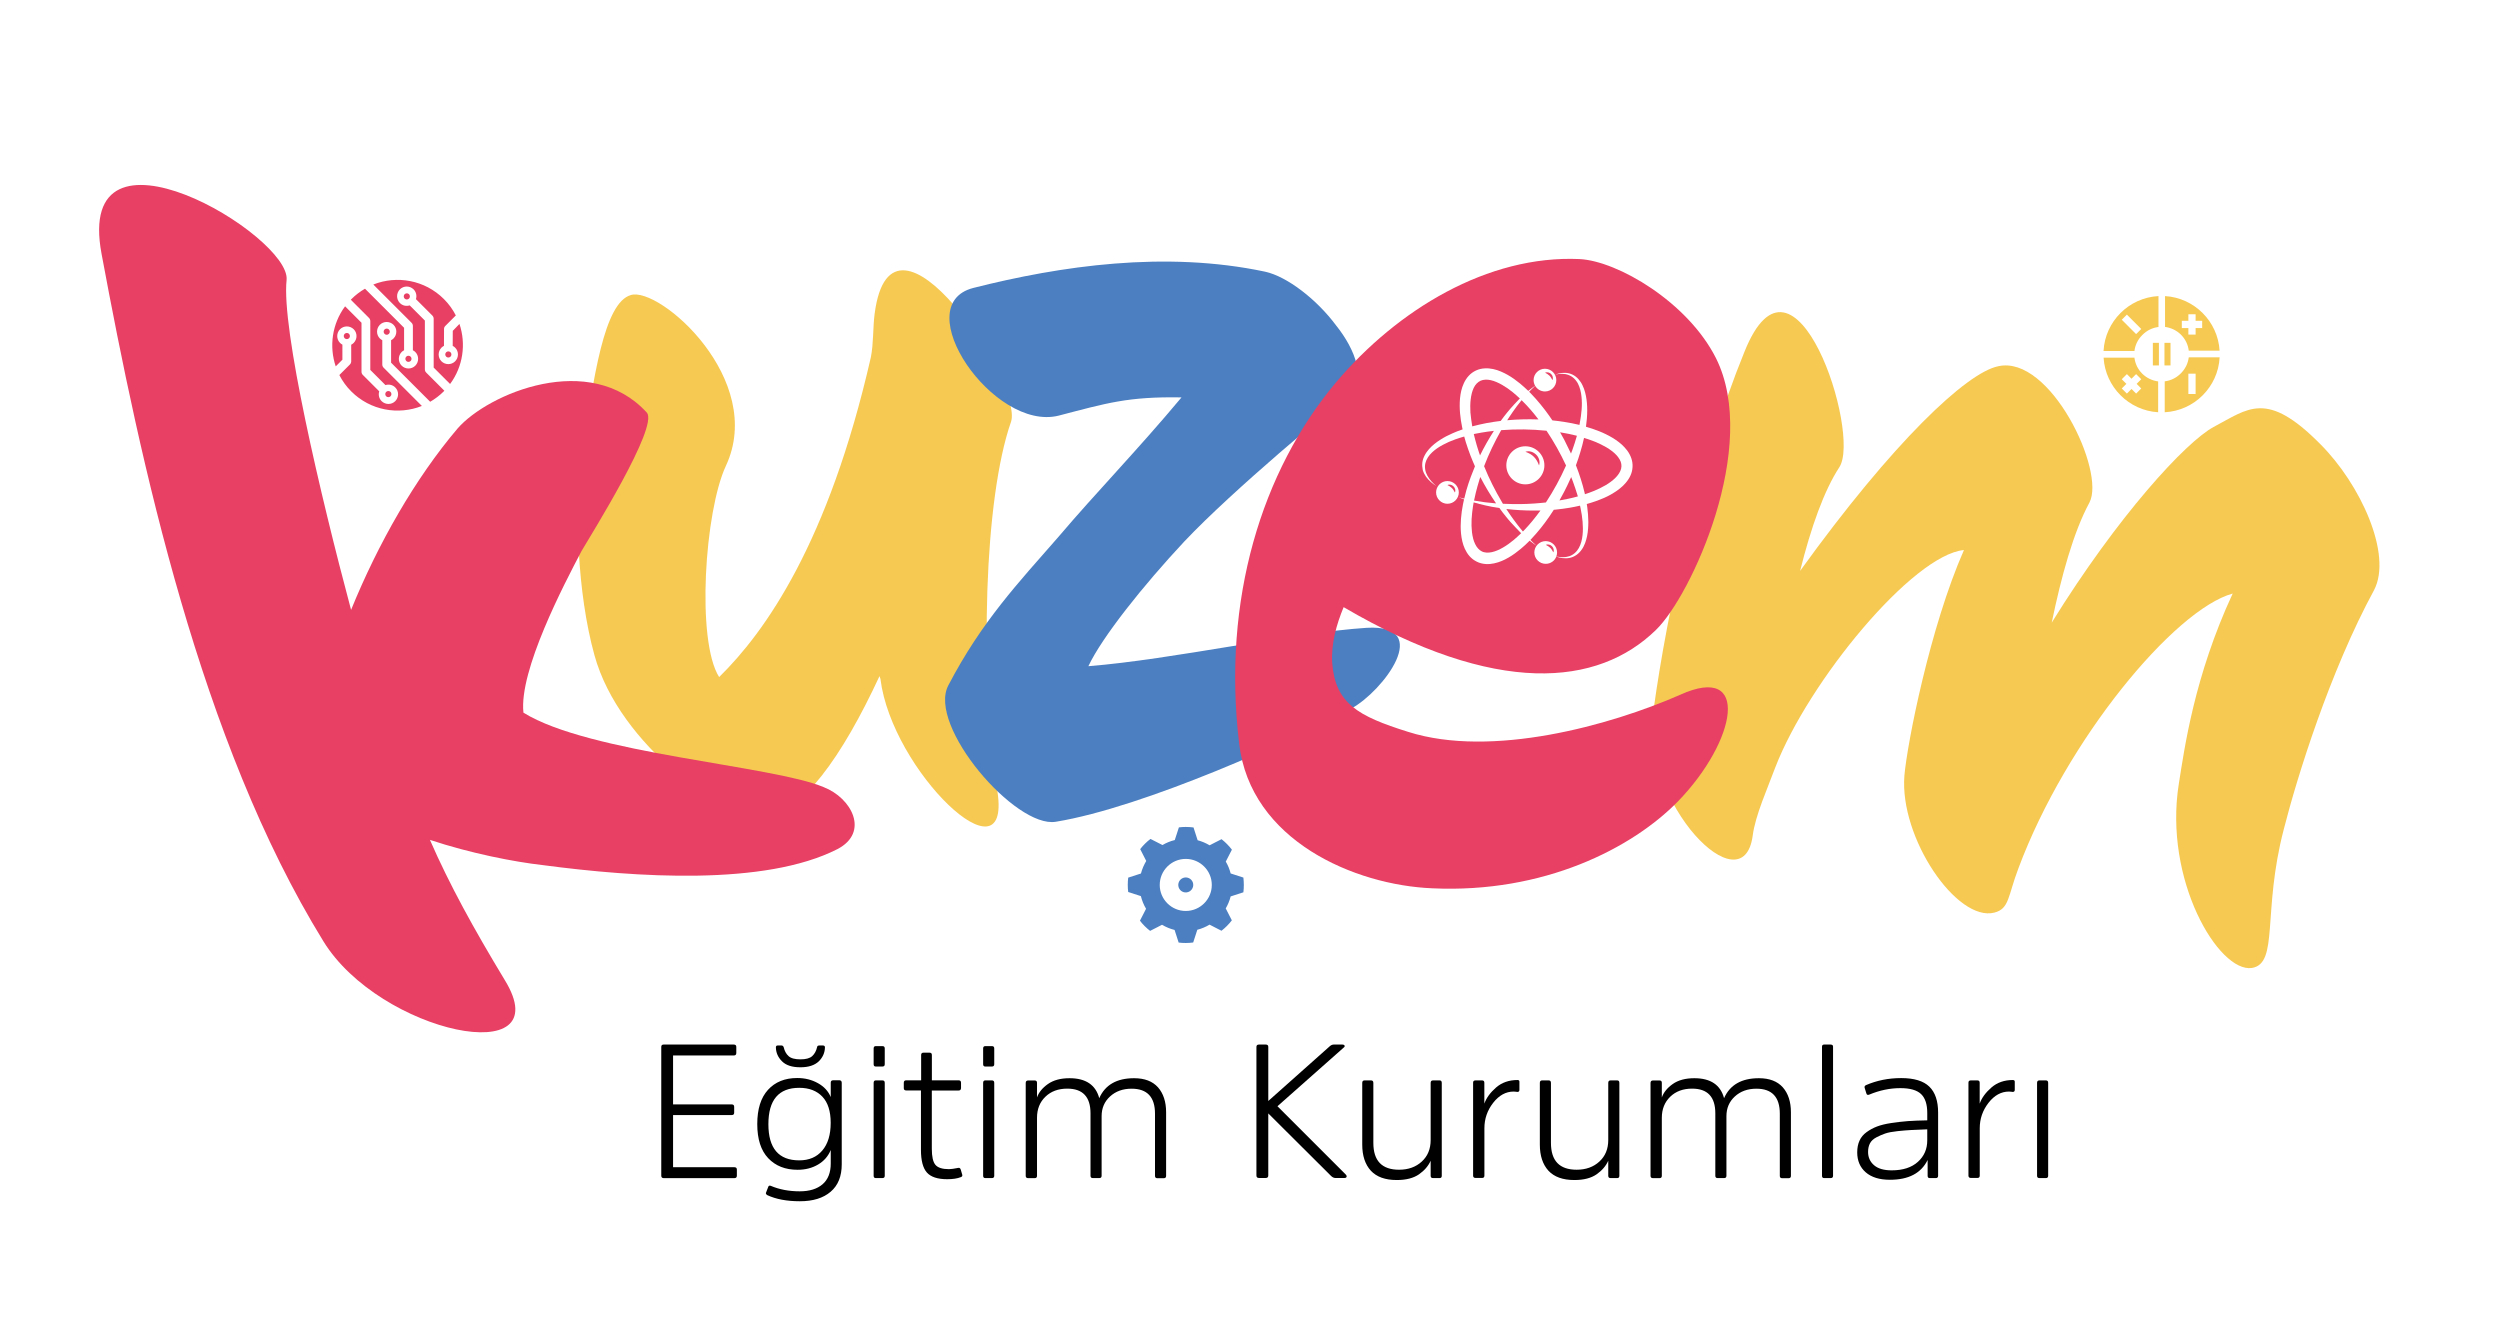 <?xml version="1.0" encoding="utf-8"?>
<!-- Generator: Adobe Illustrator 26.1.0, SVG Export Plug-In . SVG Version: 6.00 Build 0)  -->
<svg version="1.1" id="Layer_1" xmlns="http://www.w3.org/2000/svg" xmlns:xlink="http://www.w3.org/1999/xlink" x="0px" y="0px"
	 viewBox="0 0 400.48 213.3" style="enable-background:new 0 0 400.48 213.3;" xml:space="preserve">
<style type="text/css">
	.st0{fill:#F6C952;}
	.st1{fill:#4B7FC1;}
	.st2{fill:#E74064;}
</style>
<g>
	<g>
		<g>
			<path d="M117.24,178.62h-9.42v8.36h9.82c0.26,0,0.4,0.12,0.4,0.37v0.98c0,0.26-0.13,0.4-0.4,0.4h-11.31c-0.26,0-0.4-0.13-0.4-0.4
				V167.7c0-0.24,0.12-0.37,0.37-0.37h11.25c0.26,0,0.4,0.12,0.4,0.37v0.98c0,0.26-0.13,0.4-0.4,0.4h-9.73v7.84h9.42
				c0.24,0,0.37,0.13,0.37,0.4v0.92C117.61,178.49,117.49,178.62,117.24,178.62z"/>
			<path d="M134.84,173.47v13.05c0,1.91-0.59,3.38-1.78,4.39c-1.19,1.02-2.83,1.52-4.93,1.52c-2.09,0-3.83-0.33-5.22-0.98
				c-0.18-0.12-0.25-0.24-0.21-0.37l0.34-0.88c0.06-0.24,0.2-0.33,0.43-0.24c1.38,0.59,2.93,0.88,4.64,0.88
				c1.57,0,2.79-0.38,3.66-1.13c0.87-0.75,1.31-1.86,1.31-3.32v-2.17c-0.41,1-1.08,1.77-2.03,2.33c-0.95,0.56-2.04,0.84-3.28,0.84
				c-1.97,0-3.54-0.62-4.71-1.86c-1.17-1.24-1.75-3.06-1.75-5.46c0-2.4,0.57-4.23,1.72-5.49c1.15-1.26,2.71-1.89,4.68-1.89
				c1.22,0,2.32,0.27,3.31,0.82c0.99,0.55,1.67,1.29,2.06,2.23v-2.32c0-0.24,0.13-0.37,0.4-0.37h1.01
				C134.72,173.07,134.84,173.2,134.84,173.47z M133.07,179.87c0-1.85-0.44-3.25-1.33-4.19s-2.12-1.42-3.71-1.42
				c-3.29,0-4.94,1.94-4.94,5.83c0,3.86,1.65,5.79,4.94,5.79c1.57,0,2.8-0.52,3.69-1.57C132.62,183.26,133.07,181.78,133.07,179.87z
				 M128.22,170.97c-1.32,0-2.3-0.31-2.94-0.95c-0.64-0.63-0.97-1.37-0.99-2.23c0-0.2,0.09-0.31,0.27-0.31h0.64
				c0.16,0,0.27,0.09,0.34,0.27c0.14,0.61,0.4,1.09,0.78,1.43c0.38,0.35,1.01,0.52,1.91,0.52c0.87,0,1.5-0.17,1.88-0.52
				c0.38-0.35,0.64-0.82,0.78-1.43c0.02-0.18,0.13-0.27,0.34-0.27h0.61c0.2,0,0.31,0.1,0.31,0.31c-0.02,0.85-0.35,1.6-0.99,2.23
				C130.5,170.65,129.52,170.97,128.22,170.97z"/>
			<path d="M141.73,167.95v2.53c0,0.24-0.12,0.37-0.37,0.37h-1.07c-0.22,0-0.34-0.12-0.34-0.37v-2.53c0-0.24,0.11-0.37,0.34-0.37
				h1.07C141.61,167.58,141.73,167.7,141.73,167.95z M141.73,173.47v14.88c0,0.24-0.12,0.37-0.37,0.37h-1.07
				c-0.22,0-0.34-0.12-0.34-0.37v-14.88c0-0.26,0.11-0.4,0.34-0.4h1.07C141.61,173.07,141.73,173.2,141.73,173.47z"/>
			<path d="M153.57,174.69h-4.3v9.33c0,1.26,0.19,2.12,0.58,2.58c0.39,0.46,1.11,0.69,2.17,0.69c0.31,0,0.81-0.07,1.52-0.21
				c0.18-0.02,0.31,0.08,0.37,0.3l0.24,0.82c0.04,0.18-0.04,0.3-0.24,0.37c-0.55,0.22-1.27,0.33-2.17,0.33
				c-1.55,0-2.63-0.36-3.26-1.07c-0.63-0.71-0.95-1.92-0.95-3.63v-9.52h-2.38c-0.24,0-0.37-0.12-0.37-0.37v-0.85
				c0-0.26,0.12-0.4,0.37-0.4h2.41v-4.06c0-0.24,0.12-0.37,0.37-0.37h0.98c0.24,0,0.37,0.12,0.37,0.37v4.06h4.3
				c0.24,0,0.37,0.13,0.37,0.4v0.85C153.93,174.57,153.81,174.69,153.57,174.69z"/>
			<path d="M159.27,167.95v2.53c0,0.24-0.12,0.37-0.37,0.37h-1.07c-0.22,0-0.34-0.12-0.34-0.37v-2.53c0-0.24,0.11-0.37,0.34-0.37
				h1.07C159.15,167.58,159.27,167.7,159.27,167.95z M159.27,173.47v14.88c0,0.24-0.12,0.37-0.37,0.37h-1.07
				c-0.22,0-0.34-0.12-0.34-0.37v-14.88c0-0.26,0.11-0.4,0.34-0.4h1.07C159.15,173.07,159.27,173.2,159.27,173.47z"/>
			<path d="M176.47,178.8v9.55c0,0.24-0.12,0.37-0.37,0.37h-1.04c-0.24,0-0.37-0.12-0.37-0.37v-10c0-2.64-1.24-3.96-3.72-3.96
				c-1.44,0-2.61,0.43-3.51,1.3c-0.9,0.87-1.34,1.99-1.34,3.37v9.3c0,0.24-0.12,0.37-0.37,0.37h-1.04c-0.26,0-0.4-0.12-0.4-0.37
				v-14.88c0-0.26,0.13-0.4,0.4-0.4h1.04c0.24,0,0.37,0.12,0.37,0.37v2.35c0.28-0.81,0.87-1.53,1.75-2.15s2.04-0.93,3.46-0.93
				c2.6,0,4.19,1.07,4.76,3.2c0.94-2.13,2.8-3.2,5.58-3.2c1.69,0,2.96,0.49,3.83,1.46c0.86,0.98,1.3,2.31,1.3,4v10.19
				c0,0.24-0.12,0.37-0.37,0.37h-1.04c-0.24,0-0.37-0.12-0.37-0.37v-9.97c0-2.66-1.25-4-3.75-4c-1.4,0-2.56,0.42-3.46,1.25
				C176.92,176.47,176.47,177.52,176.47,178.8z"/>
			<path d="M203.18,176.36l9.84-8.76c0.2-0.18,0.41-0.27,0.63-0.27h1.41c0.16,0,0.27,0.05,0.32,0.15c0.05,0.1,0.03,0.2-0.08,0.29
				l-10.66,9.44l10.96,10.96c0.06,0.06,0.1,0.14,0.12,0.22c0.02,0.08,0,0.16-0.06,0.22s-0.14,0.09-0.25,0.09h-1.51
				c-0.22,0-0.45-0.11-0.68-0.33l-10.05-10.01v9.94c0,0.26-0.13,0.4-0.4,0.4h-1.1c-0.26,0-0.4-0.13-0.4-0.4V167.7
				c0-0.24,0.13-0.37,0.4-0.37h1.1c0.26,0,0.4,0.12,0.4,0.37V176.36z"/>
			<path d="M218.22,183.35v-9.88c0-0.26,0.12-0.4,0.37-0.4h1.04c0.24,0,0.37,0.13,0.37,0.4v9.61c0,2.87,1.37,4.3,4.12,4.3
				c1.48,0,2.7-0.44,3.64-1.31c0.95-0.87,1.42-2.02,1.42-3.45v-9.15c0-0.26,0.12-0.4,0.37-0.4h1.07c0.22,0,0.34,0.13,0.34,0.4v14.88
				c0,0.24-0.11,0.37-0.34,0.37h-1.07c-0.24,0-0.37-0.12-0.37-0.37v-2.41c-0.37,0.83-0.99,1.56-1.86,2.17
				c-0.88,0.61-2.06,0.92-3.57,0.92c-1.85,0-3.23-0.5-4.15-1.49C218.68,186.53,218.22,185.14,218.22,183.35z"/>
			<path d="M236.37,173.07h1.04c0.24,0,0.37,0.12,0.37,0.37v3.35c0.33-0.92,0.95-1.77,1.88-2.58c0.92-0.8,2.07-1.2,3.43-1.2
				c0.2,0,0.31,0.09,0.31,0.27v1.31c0,0.22-0.11,0.33-0.34,0.33c-0.02,0-0.09-0.01-0.21-0.03c-0.12-0.02-0.24-0.03-0.37-0.03
				c-1.26,0-2.36,0.61-3.29,1.81c-0.94,1.21-1.4,2.57-1.4,4.07v7.59c0,0.24-0.12,0.37-0.37,0.37h-1.04c-0.26,0-0.4-0.12-0.4-0.37
				v-14.88C235.97,173.2,236.1,173.07,236.37,173.07z"/>
			<path d="M246.67,183.35v-9.88c0-0.26,0.12-0.4,0.37-0.4h1.04c0.24,0,0.37,0.13,0.37,0.4v9.61c0,2.87,1.37,4.3,4.12,4.3
				c1.48,0,2.7-0.44,3.64-1.31c0.95-0.87,1.42-2.02,1.42-3.45v-9.15c0-0.26,0.12-0.4,0.37-0.4h1.07c0.22,0,0.34,0.13,0.34,0.4v14.88
				c0,0.24-0.11,0.37-0.34,0.37h-1.07c-0.24,0-0.37-0.12-0.37-0.37v-2.41c-0.37,0.83-0.99,1.56-1.86,2.17
				c-0.88,0.61-2.06,0.92-3.57,0.92c-1.85,0-3.23-0.5-4.15-1.49C247.13,186.53,246.67,185.14,246.67,183.35z"/>
			<path d="M276.56,178.8v9.55c0,0.24-0.12,0.37-0.37,0.37h-1.04c-0.24,0-0.37-0.12-0.37-0.37v-10c0-2.64-1.24-3.96-3.72-3.96
				c-1.44,0-2.61,0.43-3.51,1.3c-0.89,0.87-1.34,1.99-1.34,3.37v9.3c0,0.24-0.12,0.37-0.37,0.37h-1.04c-0.26,0-0.4-0.12-0.4-0.37
				v-14.88c0-0.26,0.13-0.4,0.4-0.4h1.04c0.24,0,0.37,0.12,0.37,0.37v2.35c0.29-0.81,0.87-1.53,1.75-2.15s2.04-0.93,3.46-0.93
				c2.6,0,4.19,1.07,4.76,3.2c0.94-2.13,2.8-3.2,5.58-3.2c1.69,0,2.96,0.49,3.83,1.46c0.86,0.98,1.3,2.31,1.3,4v10.19
				c0,0.24-0.12,0.37-0.37,0.37h-1.04c-0.24,0-0.37-0.12-0.37-0.37v-9.97c0-2.66-1.25-4-3.75-4c-1.4,0-2.56,0.42-3.46,1.25
				C277.01,176.47,276.56,177.52,276.56,178.8z"/>
			<path d="M293.64,167.67v20.68c0,0.24-0.12,0.37-0.37,0.37h-1.07c-0.22,0-0.33-0.12-0.33-0.37v-20.68c0-0.22,0.11-0.34,0.33-0.34
				h1.07C293.52,167.34,293.64,167.45,293.64,167.67z"/>
			<path d="M310.47,178.23v10.12c0,0.24-0.12,0.37-0.37,0.37h-0.98c-0.22,0-0.33-0.12-0.33-0.37v-2.53
				c-1.04,2.12-3.05,3.17-6.04,3.17c-1.67,0-2.96-0.4-3.87-1.19s-1.37-1.86-1.37-3.2c0-0.71,0.12-1.34,0.37-1.88
				c0.24-0.54,0.62-0.99,1.13-1.36c0.51-0.37,1.06-0.67,1.66-0.9c0.6-0.23,1.36-0.42,2.29-0.56s1.82-0.24,2.68-0.31
				c0.86-0.06,1.9-0.1,3.09-0.12v-1.19c0-1.38-0.33-2.39-0.99-3.02c-0.66-0.63-1.76-0.95-3.31-0.95c-1.69,0-3.35,0.35-5,1.04
				c-0.24,0.1-0.4,0.03-0.46-0.21l-0.27-0.88c-0.06-0.18,0.01-0.33,0.21-0.43c1.73-0.75,3.61-1.13,5.64-1.13
				c2.07,0,3.58,0.46,4.51,1.37C310.01,174.99,310.47,176.38,310.47,178.23z M308.73,182.68v-1.77c-1.1,0.04-1.95,0.08-2.56,0.11
				c-0.61,0.03-1.34,0.09-2.2,0.18c-0.85,0.09-1.52,0.22-1.98,0.38c-0.47,0.16-0.94,0.37-1.42,0.62c-0.48,0.25-0.82,0.58-1.02,0.96
				c-0.2,0.39-0.3,0.84-0.3,1.37c0,0.87,0.32,1.58,0.96,2.13c0.64,0.55,1.58,0.82,2.82,0.82c1.81,0,3.21-0.46,4.21-1.37
				C308.24,185.21,308.73,184.06,308.73,182.68z"/>
			<path d="M315.72,173.07h1.04c0.24,0,0.37,0.12,0.37,0.37v3.35c0.33-0.92,0.95-1.77,1.88-2.58c0.92-0.8,2.07-1.2,3.43-1.2
				c0.2,0,0.31,0.09,0.31,0.27v1.31c0,0.22-0.11,0.33-0.34,0.33c-0.02,0-0.09-0.01-0.21-0.03c-0.12-0.02-0.24-0.03-0.37-0.03
				c-1.26,0-2.36,0.61-3.29,1.81c-0.94,1.21-1.4,2.57-1.4,4.07v7.59c0,0.24-0.12,0.37-0.37,0.37h-1.04c-0.26,0-0.4-0.12-0.4-0.37
				v-14.88C315.32,173.2,315.45,173.07,315.72,173.07z"/>
			<path d="M328.1,173.47v14.88c0,0.24-0.12,0.37-0.37,0.37h-1.04c-0.24,0-0.37-0.12-0.37-0.37v-14.88c0-0.26,0.12-0.4,0.37-0.4
				h1.04C327.98,173.07,328.1,173.2,328.1,173.47z"/>
		</g>
		<g>
			<g>
				<path class="st0" d="M365.84,132.86c-3.45,13.24-0.76,21.47-5.1,22.2c-5.31,0.78-14.17-14.07-11.71-29.5
					c0.9-5.65,2.46-17.18,8.63-30.48c-9.31,2.56-26.61,23.34-34.33,44.03c-1.7,4.48-1.44,6.46-3.84,7.08
					c-6,1.55-15.23-11.97-14.42-21.95c0.45-5.14,4.09-23.75,9.54-36.13c-8.19,0.79-24.85,20.96-30.21,34.79
					c-1.23,3.33-3.22,7.73-3.63,10.96c-1.55,11.53-17.87-5.19-15.91-19.96c2.25-16.44,7.38-39.91,14.59-57.55
					c8-19.97,18.74,13.08,15.2,18.49c-2.47,3.79-4.53,9.6-6.29,16.62c14.88-20.65,26.68-31.77,31.74-32.79
					c8.32-1.87,17.25,16.82,14.61,21.84c-2.56,4.72-4.51,11.84-6.04,19.23c10.55-17.05,21.43-28.9,25.93-31.34
					c5.58-2.94,8.48-5.97,17.1,2.75c6.39,6.37,11.6,17.67,8.6,23.39C373.21,107.61,367.96,124.51,365.84,132.86z"/>
			</g>
			<g>
				<path class="st0" d="M159.8,126.92c2.15,14.76-16.92-3.38-18.76-18.15l-0.15-0.46c-6,12.92-12.46,21.99-18.45,22.61
					c-6,0.46-23.22-11.38-27.22-25.99c-2.77-10-3.23-23.68-2-31.83c1.84-12.61,3.54-24.61,7.84-25.84
					c4.61-1.38,21.68,13.53,15.22,27.37c-3.38,7.23-4.77,27.99-1.08,33.83c7.38-7.23,17.53-21.53,24.3-51.21
					c0.46-2.31,0.31-4.77,0.62-7.07c2.77-20.76,23.84,11.53,21.84,17.38C157.65,79.86,156.88,107.39,159.8,126.92z"/>
			</g>
			<g>
				<path class="st1" d="M216.49,113.49c-9.07,4.92-33.22,15.84-47.36,18.15c-6.46,1.08-20.61-15.38-17.22-21.84
					c5.38-10.3,11.23-16.45,17.68-23.84c6-7.07,12.61-13.84,19.68-22.3c-8.61-0.15-11.99,0.92-19.68,2.92
					c-10.46,2.61-24.3-17.69-13.69-20.45c13.99-3.54,30.76-6,46.75-2.61c3.54,0.77,8.3,4.46,11.38,8.61
					c3.08,3.84,5.07,8.92,1.84,11.38c-2.15,1.54-18.3,14.92-26.14,23.22c-6.61,7.07-13.22,15.38-15.38,19.99
					c13.53-1.08,32.76-5.38,44.6-6.15C229.72,99.96,221.57,110.72,216.49,113.49z"/>
			</g>
			<g>
				<g>
					<path class="st2" d="M134.17,136.01c-11.64,5.95-32.3,4.55-47.17,2.58c-4.63-0.52-11.62-1.89-18.13-4.05
						c3.13,7.17,7.01,14.22,11.98,22.44c8.98,14.62-20.01,8.57-29.06-6.22C32.1,118.81,22.49,74.1,16.27,40.67
						c-4.45-23.7,30.35-2.94,29.64,4.18c-0.84,7.78,5.39,34.37,10.33,52.85c4.31-10.6,10.28-21.08,17.07-29.07
						c4.93-5.63,21.23-12.48,30.31-2.53c1.92,2.23-8.91,19.51-10.45,22.15c-2.83,5.38-10.06,19.18-9.32,25.91
						c10.52,6.56,39.82,8.46,48.07,11.92C136.46,127.84,139.3,133.32,134.17,136.01z"/>
				</g>
			</g>
		</g>
	</g>
	<g>
		<g>
			<g>
				<g>
					<g>
						<rect x="344.87" y="54.92" class="st0" width="0.97" height="3.62"/>
						<rect x="346.73" y="54.92" class="st0" width="0.97" height="3.62"/>
						<path class="st0" d="M349.31,59.85c-0.69,0.69-1.58,1.12-2.54,1.24v4.95c4.74-0.25,8.55-4.06,8.8-8.8h-4.95
							c-0.11,0.93-0.53,1.83-1.24,2.54L349.31,59.85z M351.72,59.86v3.26h-1.16v-3.26H351.72z"/>
						<path class="st0" d="M343.16,53.69l0.07-0.07c0.69-0.69,1.58-1.12,2.54-1.24v-4.95c-4.74,0.25-8.55,4.06-8.8,8.8h4.95
							C342.03,55.3,342.45,54.4,343.16,53.69L343.16,53.69z M339.89,51.22l0.82-0.82l2.3,2.3l-0.82,0.82L339.89,51.22z"/>
						<path class="st0" d="M349.38,53.62c0.71,0.71,1.13,1.62,1.24,2.55h4.94c-0.28-4.69-4.05-8.46-8.74-8.74v4.94
							C347.79,52.5,348.68,52.93,349.38,53.62z M350.56,50.34h1.16v1.05h1.05v1.16h-1.05v1.05h-1.16v-1.05h-1.05v-1.16h1.05V50.34z"
							/>
						<path class="st0" d="M343.16,59.85c-0.71-0.71-1.13-1.62-1.24-2.55h-4.94c0.28,4.69,4.05,8.46,8.74,8.74v-4.94
							C344.75,60.97,343.85,60.54,343.16,59.85z M343.01,62.23l-0.82,0.82l-0.74-0.74l-0.74,0.74l-0.82-0.82l0.74-0.74l-0.74-0.74
							l0.82-0.82l0.74,0.74l0.74-0.74l0.82,0.82l-0.74,0.74L343.01,62.23z"/>
					</g>
				</g>
			</g>
		</g>
	</g>
	<g>
		<g>
			<path class="st2" d="M61.86,63.48c0.19,0.19,0.5,0.19,0.7,0c0.19-0.19,0.19-0.5,0-0.7c-0.19-0.19-0.5-0.19-0.7,0
				C61.67,62.98,61.67,63.29,61.86,63.48z"/>
			<path class="st2" d="M55.91,54.18c0.19-0.19,0.19-0.5,0-0.7c-0.19-0.19-0.5-0.19-0.7,0c-0.19,0.19-0.19,0.5,0,0.7
				C55.4,54.37,55.71,54.37,55.91,54.18z"/>
			<path class="st2" d="M65.08,57.13c-0.19,0.19-0.19,0.5,0,0.7c0.19,0.19,0.5,0.19,0.7,0c0.19-0.19,0.19-0.5,0-0.7
				C65.58,56.94,65.27,56.94,65.08,57.13z"/>
			<path class="st2" d="M56.04,58.4l-1.68,1.68c0.49,0.95,1.12,1.84,1.92,2.63c3.05,3.05,7.53,3.82,11.3,2.32l-6.13-6.13
				c-0.13-0.13-0.21-0.31-0.21-0.5v-3.9c-0.14-0.07-0.27-0.17-0.39-0.28c-0.6-0.6-0.6-1.58,0-2.19c0.6-0.6,1.58-0.6,2.19,0
				c0.6,0.6,0.6,1.58,0,2.19c-0.12,0.12-0.25,0.21-0.39,0.28v3.6l6.26,6.26c0.78-0.45,1.51-1,2.18-1.67
				c0.03-0.03,0.06-0.06,0.09-0.1l-2.91-2.91c-0.13-0.13-0.21-0.31-0.21-0.5l0-7.83l-2.43-2.43c-0.54,0.17-1.15,0.05-1.57-0.38
				c-0.6-0.6-0.6-1.58,0-2.19c0.6-0.6,1.58-0.6,2.19,0c0.42,0.42,0.55,1.03,0.38,1.57l2.63,2.63c0.13,0.13,0.21,0.31,0.21,0.5
				l0,7.83l2.63,2.63c2.08-2.8,2.58-6.42,1.5-9.62L72.53,53l-0.01,2.41c0.14,0.07,0.27,0.16,0.39,0.28c0.6,0.6,0.6,1.58,0,2.19
				c-0.6,0.6-1.58,0.6-2.19,0c-0.6-0.6-0.6-1.58,0-2.19c0.12-0.12,0.25-0.21,0.4-0.29l0.01-2.7c0-0.19,0.07-0.36,0.21-0.49
				l1.68-1.68c-0.49-0.95-1.12-1.84-1.92-2.63c-3.05-3.05-7.53-3.82-11.3-2.32l6.13,6.13c0.13,0.13,0.21,0.31,0.21,0.5l0,3.9
				c0.14,0.07,0.27,0.17,0.39,0.28c0.6,0.6,0.6,1.58,0,2.19c-0.6,0.6-1.58,0.6-2.19,0c-0.6-0.6-0.6-1.58,0-2.19
				c0.12-0.12,0.25-0.21,0.39-0.28l0-3.6l-6.26-6.26c-0.78,0.45-1.51,1-2.18,1.67c-0.03,0.03-0.06,0.06-0.09,0.1l2.91,2.91
				c0.13,0.13,0.21,0.31,0.21,0.5v7.83l2.43,2.43c0.54-0.17,1.15-0.05,1.57,0.38c0.6,0.6,0.6,1.58,0,2.19c-0.6,0.6-1.58,0.6-2.19,0
				c-0.42-0.42-0.55-1.03-0.38-1.57l-2.63-2.63c-0.13-0.13-0.21-0.31-0.21-0.5V51.7l-2.63-2.63c-2.08,2.8-2.58,6.42-1.5,9.62
				l1.07-1.07l0-2.41c-0.14-0.07-0.26-0.16-0.38-0.28c-0.6-0.6-0.6-1.58,0-2.19c0.6-0.6,1.58-0.6,2.19,0c0.6,0.6,0.6,1.58,0,2.19
				c-0.12,0.12-0.26,0.22-0.4,0.29l0,2.69C56.25,58.09,56.17,58.27,56.04,58.4z"/>
			<path class="st2" d="M71.47,56.43c-0.19,0.19-0.19,0.5,0,0.7c0.19,0.19,0.5,0.19,0.7,0c0.19-0.19,0.19-0.5,0-0.7
				C71.97,56.24,71.66,56.24,71.47,56.43z"/>
			<path class="st2" d="M62.3,53.48c0.19-0.19,0.19-0.5,0-0.7c-0.19-0.19-0.5-0.19-0.7,0c-0.19,0.19-0.19,0.5,0,0.7
				S62.11,53.68,62.3,53.48z"/>
			<path class="st2" d="M65.52,47.13c-0.19-0.19-0.5-0.19-0.7,0c-0.19,0.19-0.19,0.5,0,0.7c0.19,0.19,0.5,0.19,0.7,0
				C65.71,47.63,65.71,47.32,65.52,47.13z"/>
		</g>
	</g>
	<g>
		<g>
			<path class="st1" d="M188.81,150.99c0.37,0.05,0.75,0.07,1.14,0.07c0.4,0,0.8-0.03,1.19-0.08l0.66-2.04
				c0.7-0.18,1.36-0.46,1.96-0.82l1.91,0.98c0.62-0.48,1.18-1.04,1.66-1.67l-0.98-1.91c0.35-0.59,0.62-1.24,0.79-1.92l2.04-0.66
				c0.05-0.39,0.07-0.78,0.07-1.18c0-0.4-0.03-0.79-0.07-1.18l-2.04-0.66c-0.17-0.68-0.44-1.32-0.78-1.9l0.98-1.91
				c-0.48-0.63-1.04-1.19-1.66-1.68l-1.91,0.98c-0.59-0.35-1.24-0.63-1.92-0.81l-0.66-2.05c-0.4-0.05-0.81-0.08-1.23-0.08
				c-0.38,0-0.75,0.02-1.11,0.07l-0.66,2.03c-0.7,0.17-1.36,0.44-1.97,0.8l-1.92-0.98c-0.62,0.47-1.17,1.02-1.65,1.63l0.97,1.9
				c-0.37,0.62-0.66,1.29-0.85,2.01l-2.04,0.66v0c-0.05,0.39-0.07,0.78-0.07,1.18c0,0.38,0.02,0.75,0.07,1.12l2.03,0.66
				c0.18,0.72,0.46,1.41,0.83,2.03l-0.98,1.91c0.47,0.61,1.02,1.16,1.63,1.63l1.91-0.98c0.62,0.37,1.29,0.65,2.01,0.83
				L188.81,150.99z M185.78,141.76c0-2.3,1.87-4.17,4.17-4.17s4.17,1.87,4.17,4.17c0,2.3-1.87,4.17-4.17,4.17
				S185.78,144.06,185.78,141.76z"/>
			<path class="st1" d="M190.99,141.16c-0.33-0.57-1.06-0.77-1.64-0.44c-0.57,0.33-0.77,1.06-0.44,1.64s1.06,0.77,1.64,0.44
				C191.12,142.47,191.32,141.73,190.99,141.16z"/>
		</g>
	</g>
	<g>
		<path class="st2" d="M251.99,77.2c-0.1-0.26-0.2-0.52-0.3-0.78c-0.04,0.1-0.08,0.19-0.13,0.29c-0.31,0.7-0.64,1.38-0.99,2.06
			c-0.24,0.47-0.5,0.94-0.76,1.4c0.45-0.08,0.91-0.17,1.36-0.26c0.53-0.11,1.06-0.24,1.59-0.39c-0.02-0.08-0.04-0.15-0.07-0.23
			C252.47,78.58,252.24,77.89,251.99,77.2z"/>
		<path class="st2" d="M237.13,76.41c-0.04,0.14-0.09,0.27-0.13,0.41c-0.11,0.35-0.22,0.7-0.31,1.05c-0.1,0.35-0.19,0.7-0.28,1.06
			c-0.1,0.42-0.2,0.84-0.28,1.26c1.17,0.21,2.35,0.36,3.53,0.45C238.73,79.28,237.88,77.87,237.13,76.41z"/>
		<path class="st2" d="M242.73,84.44c-0.26-0.27-0.51-0.55-0.77-0.83l-0.37-0.43c-0.06-0.07-0.12-0.14-0.18-0.22l-0.18-0.22
			c-0.36-0.44-0.71-0.89-1.04-1.36c0,0-0.01,0-0.01,0c-0.74-0.11-1.48-0.24-2.21-0.41c-0.64-0.14-1.28-0.31-1.9-0.49
			c-0.03,0.19-0.07,0.38-0.1,0.56c-0.11,0.71-0.19,1.43-0.23,2.13c-0.04,0.71-0.02,1.41,0.06,2.09c0.04,0.34,0.1,0.67,0.18,0.99
			c0.04,0.16,0.09,0.31,0.14,0.46c0.05,0.15,0.11,0.29,0.18,0.43c0.13,0.27,0.29,0.52,0.47,0.72c0.09,0.1,0.19,0.19,0.29,0.27
			c0.1,0.08,0.21,0.14,0.32,0.2c0.11,0.06,0.23,0.1,0.35,0.13c0.12,0.03,0.25,0.05,0.39,0.06c0.27,0.02,0.56-0.01,0.86-0.07
			c0.3-0.06,0.6-0.17,0.9-0.29c0.3-0.13,0.6-0.28,0.89-0.45c0.59-0.34,1.16-0.75,1.7-1.2c0.42-0.35,0.82-0.72,1.21-1.1
			c-0.05-0.05-0.1-0.1-0.16-0.15C243.26,84.98,242.99,84.72,242.73,84.44z"/>
		<path class="st2" d="M242.42,81.65c-0.38-0.03-0.75-0.07-1.12-0.11c0.17,0.26,0.34,0.52,0.52,0.78l0.16,0.23
			c0.05,0.08,0.11,0.15,0.16,0.23l0.32,0.45c0.22,0.3,0.44,0.6,0.67,0.89c0.22,0.3,0.47,0.58,0.7,0.87c0.04,0.05,0.09,0.1,0.13,0.15
			c0.03-0.03,0.06-0.06,0.09-0.09c0.98-1.01,1.88-2.12,2.72-3.27C245.31,81.81,243.86,81.77,242.42,81.65z"/>
		<path class="st2" d="M248.61,87.5c-0.13-0.13-0.29-0.22-0.46-0.26c-0.17-0.04-0.36-0.03-0.51,0.05c0.15,0.08,0.28,0.15,0.4,0.23
			c0.11,0.08,0.22,0.16,0.31,0.25c0.09,0.09,0.18,0.19,0.25,0.31c0.08,0.11,0.15,0.24,0.23,0.4c0.08-0.16,0.09-0.34,0.05-0.51
			C248.83,87.79,248.73,87.62,248.61,87.5z"/>
		<path class="st2" d="M232.84,77.91c-0.13-0.13-0.29-0.22-0.46-0.26c-0.17-0.04-0.36-0.03-0.51,0.05c0.15,0.08,0.28,0.15,0.4,0.23
			c0.11,0.08,0.22,0.16,0.31,0.25c0.09,0.09,0.18,0.19,0.25,0.31c0.08,0.11,0.15,0.24,0.23,0.4c0.08-0.16,0.09-0.34,0.05-0.51
			C233.06,78.2,232.97,78.03,232.84,77.91z"/>
		<path class="st2" d="M248.21,60.18c0.09,0.09,0.18,0.19,0.25,0.31c0.08,0.11,0.15,0.24,0.23,0.4c0.08-0.16,0.09-0.34,0.05-0.51
			c-0.04-0.17-0.13-0.33-0.26-0.46c-0.13-0.13-0.29-0.22-0.46-0.26c-0.17-0.04-0.36-0.03-0.51,0.05c0.15,0.08,0.28,0.15,0.4,0.23
			C248.01,60,248.11,60.08,248.21,60.18z"/>
		<path class="st2" d="M252.48,74.61c0.28,0.71,0.53,1.43,0.76,2.16c0.23,0.73,0.44,1.46,0.61,2.21c0.01,0.06,0.03,0.13,0.04,0.19
			c0.47-0.15,0.94-0.32,1.4-0.51c0.66-0.27,1.29-0.57,1.89-0.92c0.6-0.35,1.15-0.75,1.6-1.2c0.45-0.45,0.79-0.96,0.91-1.46
			c0.12-0.5,0.04-1-0.24-1.49c-0.28-0.49-0.72-0.95-1.25-1.35c-0.52-0.4-1.12-0.75-1.74-1.05c-0.62-0.31-1.28-0.57-1.95-0.8
			c-0.25-0.09-0.51-0.17-0.76-0.24c-0.01,0.03-0.01,0.06-0.02,0.09c-0.16,0.75-0.36,1.48-0.58,2.21c-0.21,0.7-0.44,1.4-0.7,2.09
			C252.46,74.56,252.47,74.58,252.48,74.61z"/>
		<path class="st2" d="M237.09,72.95c0.66-1.35,1.41-2.66,2.22-3.93c-0.67,0.08-1.33,0.16-1.99,0.28c-0.36,0.06-0.71,0.13-1.07,0.2
			c-0.05,0.01-0.11,0.02-0.16,0.03c0.06,0.27,0.13,0.54,0.2,0.81c0.18,0.7,0.39,1.4,0.62,2.1
			C236.97,72.61,237.03,72.78,237.09,72.95z"/>
		<path class="st2" d="M235.83,68.22c0,0.03,0.01,0.05,0.01,0.08c0.41-0.11,0.81-0.21,1.22-0.3c0.74-0.17,1.48-0.31,2.23-0.42
			c0.37-0.06,0.74-0.11,1.11-0.15c0.68-0.94,1.41-1.84,2.2-2.69c0.25-0.28,0.52-0.55,0.78-0.82c0.03-0.03,0.06-0.06,0.09-0.08
			c-0.37-0.35-0.74-0.68-1.13-1c-0.55-0.45-1.12-0.85-1.72-1.19c-0.3-0.17-0.6-0.32-0.9-0.45c-0.3-0.13-0.61-0.23-0.91-0.3
			c-0.15-0.03-0.3-0.06-0.44-0.07c-0.07-0.01-0.14-0.01-0.22-0.01c-0.07,0-0.14,0-0.21,0c-0.28,0.01-0.53,0.07-0.76,0.17
			c-0.23,0.11-0.44,0.25-0.62,0.44c-0.09,0.1-0.18,0.2-0.26,0.32c-0.08,0.12-0.15,0.24-0.22,0.38c-0.26,0.54-0.41,1.19-0.49,1.87
			c-0.08,0.68-0.08,1.38-0.04,2.09C235.62,66.8,235.71,67.51,235.83,68.22z"/>
		<path class="st2" d="M269.1,111.32c-11.16,4.9-30.18,10.16-43.52,5.92c-8.08-2.53-11.68-4.57-12.17-11.04
			c-0.2-3.05,0.69-6.2,1.83-8.94c24.49,14.34,40.75,12.7,50.02,3.66c5.64-5.44,16.69-29.43,9.62-43.56
			c-4.52-8.96-15.74-15.55-21.85-15.86c-14.68-0.66-29.18,8.09-39.06,19.81c-11.82,14.11-18.23,34.74-15.47,57.78
			c1.79,15.58,18.55,22.71,30.97,23.21c17.82,0.83,31.98-6.4,39.33-13.93C278.22,118.66,280.51,106.12,269.1,111.32z M231.87,80.7
			c-1,0-1.82-0.82-1.82-1.82s0.82-1.82,1.82-1.82c1,0,1.82,0.82,1.82,1.82S232.87,80.7,231.87,80.7z M227.85,74.07
			c0.03-0.2,0.07-0.4,0.14-0.59c0.06-0.19,0.15-0.38,0.24-0.55c0.09-0.18,0.2-0.35,0.31-0.51c0.12-0.16,0.24-0.32,0.37-0.47
			c0.52-0.59,1.14-1.07,1.79-1.49c0.65-0.42,1.33-0.77,2.03-1.07c0.52-0.23,1.04-0.43,1.57-0.61c-0.02-0.08-0.04-0.17-0.06-0.25
			c-0.16-0.76-0.28-1.53-0.35-2.31c-0.07-0.78-0.08-1.58-0.01-2.39c0.08-0.81,0.24-1.64,0.62-2.45c0.09-0.2,0.2-0.4,0.33-0.6
			c0.12-0.2,0.27-0.38,0.43-0.56c0.32-0.36,0.73-0.66,1.18-0.87c0.45-0.21,0.94-0.32,1.41-0.34c0.12-0.01,0.23-0.01,0.35-0.01
			c0.11,0.01,0.23,0.01,0.34,0.02c0.23,0.02,0.45,0.06,0.66,0.1c0.43,0.09,0.84,0.23,1.22,0.39c0.39,0.16,0.75,0.35,1.11,0.55
			c0.7,0.4,1.35,0.87,1.96,1.37c0.46,0.38,0.9,0.78,1.33,1.19c0.08-0.07,0.16-0.14,0.25-0.2c0.15-0.11,0.29-0.23,0.44-0.34l0.4-0.29
			c-0.15-0.27-0.24-0.58-0.24-0.9c0-1,0.82-1.82,1.82-1.82c1,0,1.82,0.82,1.82,1.82s-0.82,1.82-1.82,1.82
			c-0.67,0-1.26-0.37-1.57-0.91c-0.33,0.31-0.66,0.63-0.97,0.95c0.09,0.09,0.18,0.17,0.26,0.26c0.54,0.56,1.05,1.13,1.54,1.73
			c0.49,0.6,0.96,1.2,1.4,1.83c0.18,0.25,0.35,0.51,0.53,0.77c0.65,0.06,1.29,0.15,1.94,0.25c0.75,0.12,1.5,0.26,2.25,0.44
			c0.05,0.01,0.1,0.02,0.14,0.04c0.02-0.08,0.04-0.17,0.05-0.25c0.14-0.72,0.24-1.44,0.3-2.16c0.06-0.72,0.06-1.45-0.02-2.16
			c-0.04-0.36-0.1-0.71-0.19-1.05c-0.04-0.17-0.1-0.34-0.16-0.51c-0.06-0.16-0.13-0.33-0.21-0.48c-0.08-0.15-0.17-0.3-0.28-0.44
			c-0.1-0.14-0.22-0.27-0.34-0.39c-0.25-0.24-0.55-0.43-0.89-0.56c-0.33-0.13-0.7-0.19-1.06-0.19c-0.37,0-0.74,0.05-1.1,0.13
			c0.18-0.06,0.35-0.12,0.54-0.17c0.18-0.04,0.37-0.08,0.56-0.1c0.38-0.04,0.77-0.02,1.15,0.07c0.38,0.1,0.74,0.27,1.06,0.52
			c0.16,0.12,0.31,0.26,0.44,0.41c0.13,0.15,0.25,0.31,0.36,0.47c0.11,0.17,0.21,0.34,0.29,0.52c0.09,0.18,0.16,0.36,0.23,0.54
			c0.14,0.37,0.23,0.75,0.31,1.13c0.15,0.76,0.21,1.54,0.21,2.3c0,0.89-0.07,1.78-0.2,2.66c0.34,0.1,0.69,0.21,1.03,0.32
			c0.73,0.25,1.46,0.53,2.17,0.88c0.71,0.35,1.4,0.75,2.05,1.25c0.33,0.25,0.64,0.53,0.93,0.85c0.29,0.31,0.57,0.67,0.79,1.08
			c0.22,0.4,0.39,0.86,0.46,1.35c0.07,0.48,0.04,0.99-0.08,1.46c-0.12,0.47-0.33,0.9-0.58,1.27c-0.12,0.19-0.26,0.36-0.4,0.53
			c-0.14,0.16-0.29,0.32-0.44,0.47c-0.31,0.29-0.63,0.55-0.96,0.78c-0.33,0.23-0.67,0.44-1.02,0.64c-0.69,0.38-1.41,0.7-2.14,0.96
			c-0.56,0.2-1.12,0.38-1.68,0.54c0.03,0.17,0.05,0.35,0.08,0.52c0.1,0.76,0.16,1.53,0.17,2.3c0,0.77-0.05,1.55-0.2,2.31
			c-0.08,0.38-0.18,0.76-0.32,1.13c-0.07,0.18-0.15,0.37-0.24,0.54c-0.09,0.18-0.19,0.35-0.31,0.51c-0.11,0.16-0.24,0.32-0.38,0.46
			c-0.14,0.14-0.29,0.28-0.46,0.39c-0.33,0.23-0.7,0.39-1.09,0.47c-0.38,0.08-0.78,0.08-1.15,0.03c-0.19-0.02-0.37-0.07-0.56-0.11
			c-0.14-0.04-0.28-0.08-0.42-0.13c-0.26,0.68-0.92,1.16-1.7,1.16c-1,0-1.82-0.82-1.82-1.82c0-1,0.82-1.82,1.82-1.82
			c1,0,1.82,0.82,1.82,1.82c0,0.23-0.04,0.44-0.12,0.64c0.32,0.07,0.65,0.11,0.98,0.12c0.37,0.01,0.73-0.04,1.07-0.15
			c0.34-0.11,0.65-0.29,0.91-0.52c0.13-0.12,0.25-0.24,0.36-0.38c0.11-0.14,0.2-0.28,0.29-0.43c0.34-0.61,0.51-1.32,0.59-2.03
			c0.08-0.71,0.07-1.44,0.01-2.16c-0.06-0.72-0.17-1.44-0.32-2.16c-0.03-0.14-0.06-0.29-0.09-0.43c-0.56,0.13-1.12,0.24-1.69,0.34
			c-0.75,0.13-1.5,0.22-2.25,0.3c-0.09,0.01-0.18,0.02-0.26,0.02c-0.23,0.36-0.46,0.71-0.7,1.06c-0.43,0.63-0.89,1.25-1.37,1.85
			c-0.48,0.6-0.98,1.18-1.52,1.75c-0.05,0.06-0.11,0.11-0.16,0.17c0.31,0.32,0.64,0.62,0.97,0.92l-0.46-0.32
			c-0.15-0.11-0.3-0.23-0.45-0.34c-0.06-0.05-0.12-0.09-0.18-0.14c-0.45,0.46-0.92,0.9-1.42,1.31c-0.6,0.5-1.24,0.98-1.95,1.39
			c-0.7,0.41-1.47,0.76-2.34,0.94c-0.43,0.09-0.89,0.14-1.37,0.1c-0.24-0.02-0.48-0.06-0.71-0.12c-0.24-0.06-0.47-0.15-0.69-0.26
			c-0.22-0.11-0.43-0.24-0.63-0.39c-0.19-0.15-0.37-0.32-0.53-0.5c-0.32-0.36-0.55-0.76-0.74-1.16c-0.09-0.2-0.17-0.41-0.24-0.61
			c-0.07-0.2-0.13-0.41-0.17-0.61c-0.1-0.41-0.16-0.81-0.2-1.22c-0.08-0.81-0.07-1.6-0.01-2.38c0.06-0.78,0.17-1.55,0.32-2.31
			c0.05-0.27,0.11-0.53,0.17-0.79c-0.28-0.11-0.56-0.22-0.84-0.34c0.29,0.08,0.58,0.15,0.87,0.22c0.1-0.45,0.22-0.89,0.34-1.33
			c0.11-0.37,0.22-0.73,0.34-1.1c0.12-0.36,0.24-0.72,0.38-1.08c0.21-0.56,0.43-1.12,0.66-1.67c-0.26-0.58-0.5-1.16-0.73-1.75
			c-0.27-0.71-0.52-1.44-0.75-2.17c-0.09-0.28-0.16-0.57-0.24-0.85c-0.49,0.14-0.98,0.29-1.45,0.46c-0.68,0.24-1.34,0.53-1.97,0.87
			c-0.63,0.34-1.22,0.73-1.73,1.21c-0.5,0.48-0.91,1.06-1.07,1.72c-0.08,0.33-0.09,0.67-0.03,1.02c0.05,0.34,0.18,0.68,0.35,0.99
			c0.17,0.32,0.39,0.61,0.63,0.89c0.24,0.27,0.51,0.53,0.8,0.77c-0.31-0.2-0.62-0.42-0.9-0.67c-0.28-0.25-0.54-0.53-0.76-0.84
			c-0.22-0.32-0.4-0.67-0.51-1.05C227.83,74.89,227.8,74.48,227.85,74.07z"/>
		<path class="st2" d="M251.59,72.51c0.02,0.05,0.04,0.1,0.07,0.15c0.08-0.21,0.16-0.42,0.24-0.64c0.25-0.69,0.47-1.39,0.67-2.09
			c0.01-0.04,0.02-0.08,0.03-0.12c-0.05-0.01-0.1-0.03-0.14-0.04c-0.84-0.21-1.69-0.38-2.55-0.52c0.23,0.4,0.46,0.8,0.67,1.2
			C250.92,71.14,251.27,71.82,251.59,72.51z"/>
		<path class="st2" d="M242.35,65.96c-0.11,0.15-0.21,0.31-0.31,0.46l-0.16,0.23l-0.15,0.23l-0.29,0.44c0.04,0,0.08-0.01,0.11-0.01
			c0.75-0.07,1.51-0.11,2.27-0.13c0.88-0.03,1.75-0.02,2.63,0.01c-0.78-1.02-1.61-2.01-2.52-2.9c-0.06-0.06-0.12-0.12-0.18-0.18
			l-0.07,0.08c-0.23,0.29-0.47,0.58-0.69,0.88C242.78,65.35,242.56,65.66,242.35,65.96z"/>
		<path class="st2" d="M245.72,73.18c0.18,0.18,0.33,0.38,0.47,0.61c0.14,0.23,0.24,0.47,0.35,0.76c0.11-0.29,0.1-0.61,0.02-0.91
			c-0.08-0.3-0.25-0.59-0.48-0.81c-0.23-0.22-0.51-0.39-0.81-0.48c-0.3-0.08-0.62-0.09-0.91,0.02c0.28,0.11,0.53,0.21,0.76,0.35
			C245.34,72.85,245.55,73,245.72,73.18z"/>
		<path class="st2" d="M240.48,68.91c-1.05,1.86-1.98,3.79-2.74,5.77c0.8,1.99,1.77,3.91,2.87,5.77c0.05,0.08,0.1,0.17,0.15,0.25
			c0.56,0.03,1.13,0.04,1.69,0.05c0.37,0,0.73,0,1.1,0c0.37-0.01,0.73-0.02,1.1-0.03c0.73-0.03,1.46-0.08,2.19-0.15
			c0.27-0.03,0.53-0.05,0.8-0.08c1.23-1.87,2.31-3.86,3.23-5.92c-0.9-1.93-1.95-3.81-3.13-5.57
			C245.33,68.75,242.9,68.72,240.48,68.91z M247.4,74.54c0,1.68-1.37,3.05-3.05,3.05s-3.05-1.37-3.05-3.05
			c0-1.68,1.37-3.05,3.05-3.05S247.4,72.86,247.4,74.54z"/>
	</g>
</g>
</svg>
